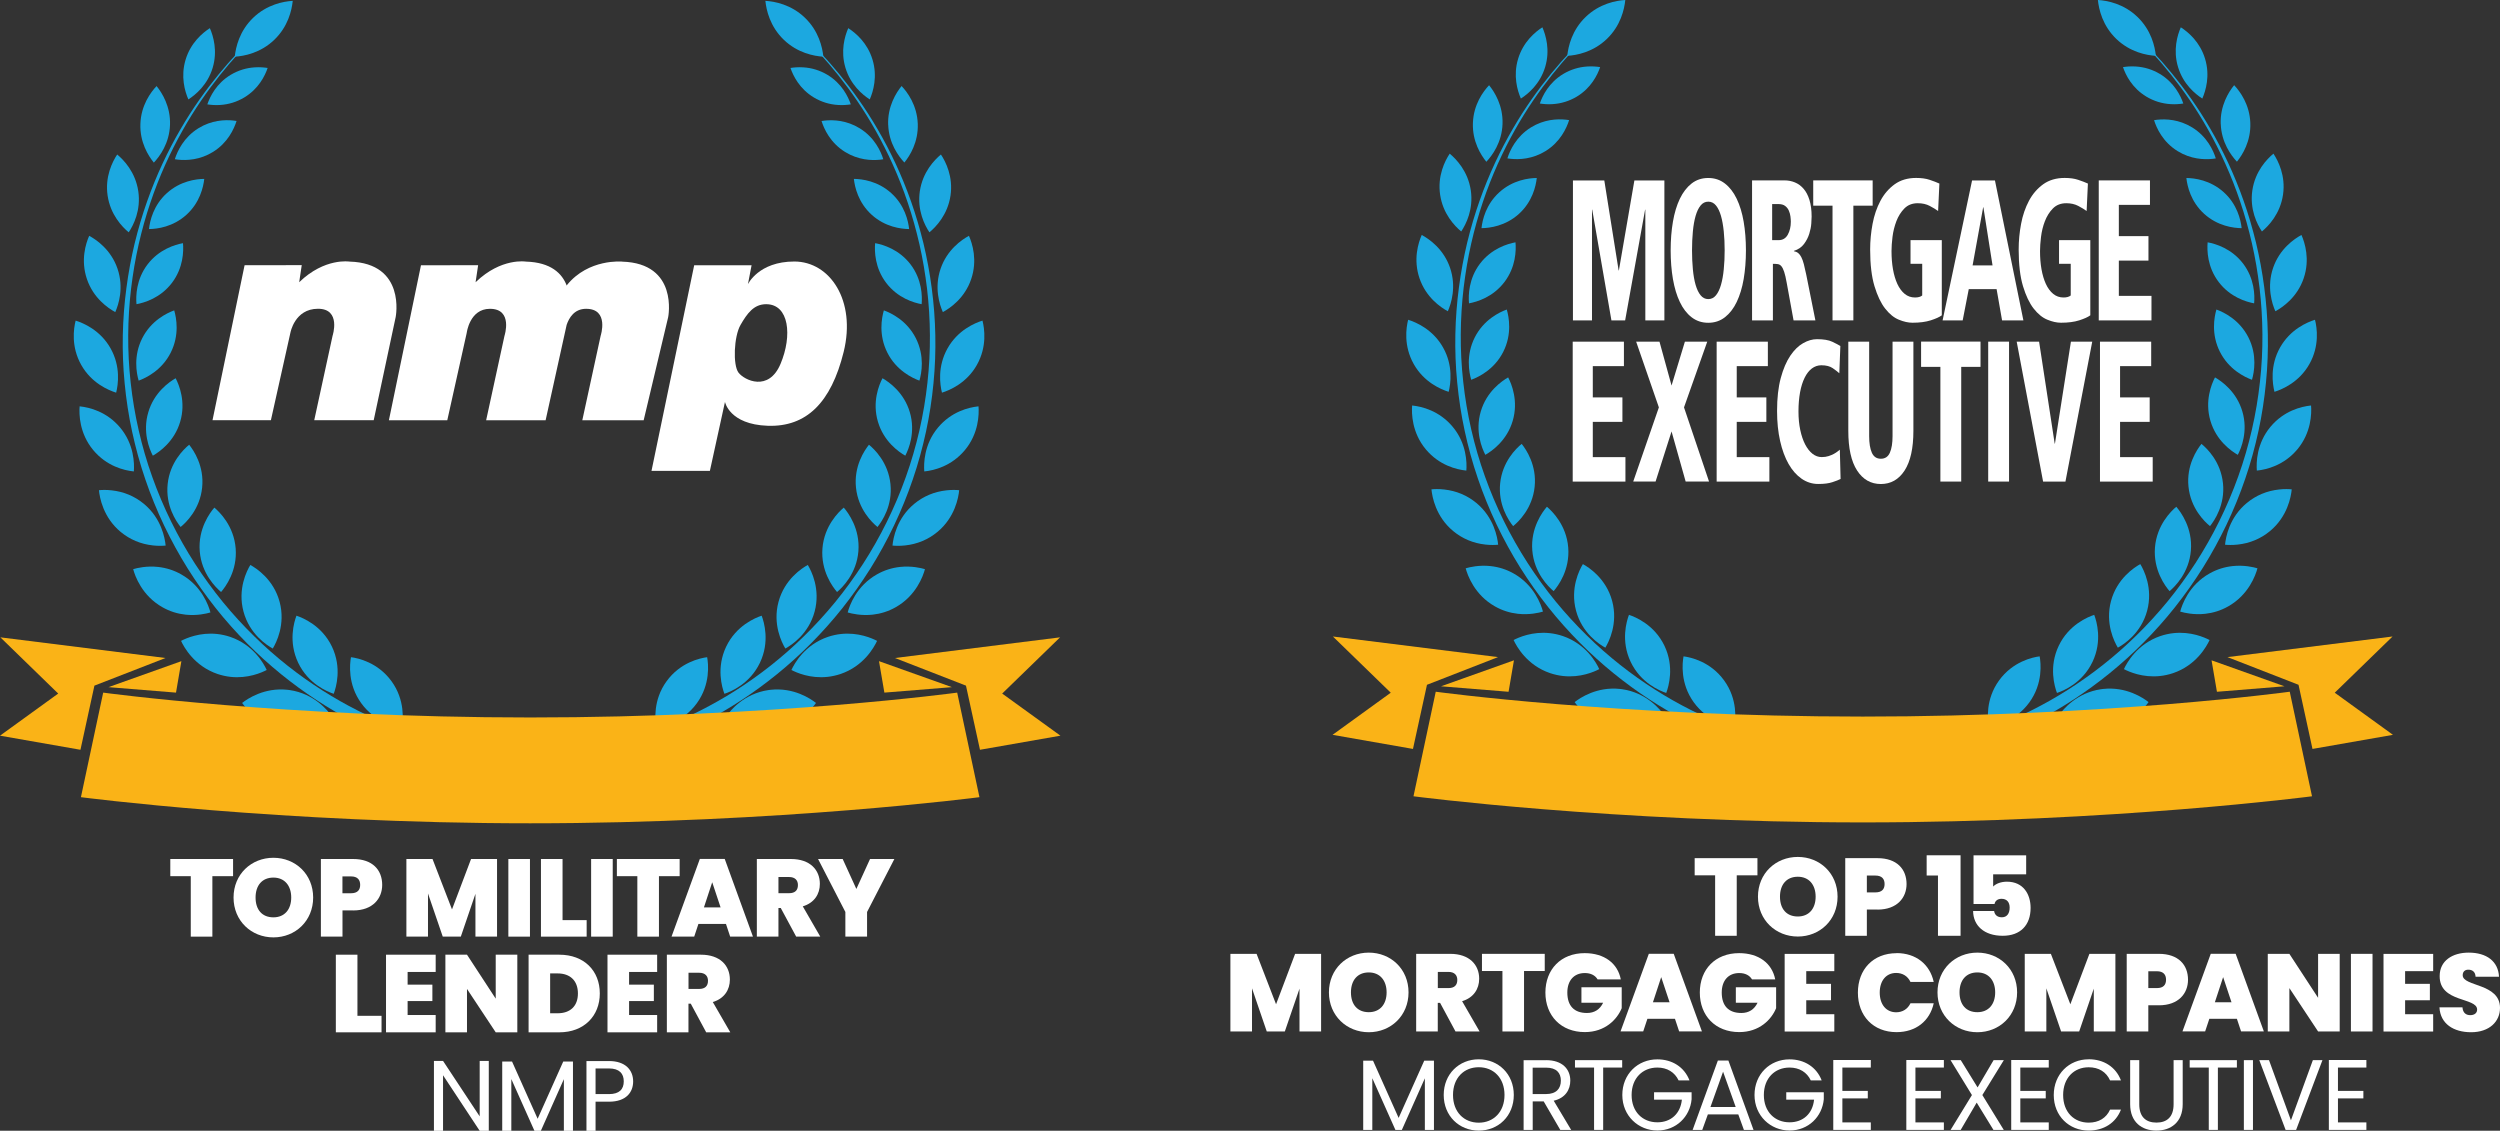 <?xml version="1.0" encoding="UTF-8"?>
<svg id="b" data-name="Text" xmlns="http://www.w3.org/2000/svg" viewBox="0 0 530.09 239.76">
  <rect x="0" y="0" width="530.09" height="239.76" fill="#333333" stroke="none"/>
  <defs>
    <style>
      .c {
        fill: #fab317;
      }

      .d {
        fill: #1ca8e0;
      }

      .e {
        fill: #fff;
      }
    </style>
  </defs>
  <g>
    <g>
      <g>
        <path class="d" d="M61.12,1.51s-.69.53-1.94,1.58c-1.25,1.05-3.06,2.61-5.23,4.74-2.17,2.12-4.7,4.82-7.34,8.13-2.63,3.31-5.38,7.22-7.93,11.76-2.55,4.53-4.92,9.66-6.81,15.3-.95,2.81-1.78,5.77-2.47,8.8-.16.77-.33,1.54-.49,2.31-.14.77-.3,1.55-.43,2.33-.26,1.57-.5,3.16-.69,4.77-.75,6.43-.84,13.17-.08,19.92.37,3.38.93,6.76,1.7,10.1.77,3.35,1.72,6.66,2.89,9.91,2.31,6.49,5.39,12.7,9.06,18.39,1.84,2.84,3.82,5.56,5.92,8.13,2.1,2.56,4.32,4.98,6.62,7.23,4.59,4.52,9.53,8.35,14.5,11.51,4.97,3.16,9.99,5.64,14.76,7.54,2.38.96,4.71,1.76,6.95,2.44.28.09.56.17.83.26.28.08.55.16.83.23.55.16,1.1.31,1.64.46,1.12.32,2.18.67,3.2,1.02,4.08,1.43,7.52,3.04,10.22,4.72,1.35.84,2.51,1.71,3.46,2.58.95.87,1.69,1.76,2.19,2.58.51.82.78,1.57.92,2.08.07.26.11.46.13.6.02.14.03.21.03.21.13.79-.41,1.54-1.2,1.67-.79.13-1.54-.41-1.67-1.2v-.09s-.02-.04-.03-.11c0-.07-.03-.19-.07-.33-.08-.29-.23-.74-.58-1.31-.35-.57-.89-1.25-1.68-1.98-.79-.73-1.8-1.5-3.03-2.27-2.45-1.54-5.73-3.1-9.64-4.5-.97-.35-2-.68-3.03-.99-.54-.16-1.09-.32-1.65-.49-.28-.08-.56-.17-.85-.25-.28-.09-.57-.18-.85-.28-2.3-.73-4.68-1.59-7.12-2.61-4.88-2.03-10-4.65-15.06-7.97-5.06-3.32-10.07-7.32-14.71-12.01-2.32-2.34-4.56-4.84-6.67-7.5-2.1-2.66-4.09-5.46-5.93-8.39-3.66-5.86-6.71-12.23-8.97-18.87-1.14-3.31-2.06-6.7-2.8-10.11-.74-3.41-1.26-6.85-1.59-10.28-.67-6.86-.49-13.68.37-20.17.21-1.62.47-3.23.76-4.81.15-.79.32-1.58.47-2.36.18-.77.35-1.54.52-2.31.75-3.07,1.62-6.02,2.62-8.85,1.99-5.66,4.44-10.79,7.07-15.31,2.62-4.52,5.44-8.42,8.13-11.7,2.69-3.28,5.26-5.95,7.47-8.04,2.2-2.1,4.03-3.64,5.3-4.67,1.27-1.03,1.96-1.55,1.96-1.55Z"/>
        <path class="d" d="M85.2,154.21c-1.49-.19-5.69-1.09-8.6-5.1-2.91-4.01-2.44-8.34-2.18-9.76,1.49.19,5.69,1.09,8.6,5.1,2.92,4.02,2.44,8.35,2.18,9.76Z"/>
        <path class="d" d="M70.76,147.11c-1.37-.45-5.4-2.11-7.53-6.57-2.14-4.48-.88-8.65-.37-9.99,1.36.45,5.4,2.1,7.53,6.57,2.13,4.47.88,8.64.37,9.99Z"/>
        <path class="d" d="M60.7,154.61c-.16-.02-.31-.04-.47-.06-5.14-.75-8.04-4.29-8.89-5.5,1.13-.89,4.72-3.32,9.62-2.79.16.02.31.04.47.06,5.15.75,8.04,4.29,8.89,5.5-1.12.88-4.72,3.32-9.62,2.79Z"/>
        <path class="d" d="M57.84,137.51c-1.26-.69-4.93-3.05-6.21-7.83-1.28-4.78.7-8.66,1.45-9.89,1.26.69,4.93,3.05,6.21,7.83,1.28,4.78-.71,8.66-1.45,9.89Z"/>
        <path class="d" d="M48.89,143.52c-.93-.1-1.86-.31-2.76-.61-4.92-1.67-7.12-5.68-7.74-7.02,1.06-.56,3.99-1.86,7.66-1.46.93.1,1.86.31,2.76.61,4.93,1.68,7.13,5.68,7.74,7.02-1.06.56-3.99,1.86-7.66,1.46Z"/>
        <path class="d" d="M46.87,125.52c-1.1-.92-4.14-3.88-4.52-8.64-.38-4.76,2.16-8.17,3.1-9.25,1.1.92,4.14,3.88,4.52,8.64.38,4.78-2.16,8.17-3.09,9.25Z"/>
        <path class="d" d="M39.33,130.33c-1.72-.19-3.36-.71-4.86-1.56-4.37-2.45-5.85-6.65-6.23-8.09.87-.26,2.88-.73,5.29-.47,1.72.19,3.36.71,4.86,1.56,4.39,2.46,5.85,6.65,6.23,8.09-.87.26-2.88.73-5.29.47Z"/>
        <path class="d" d="M38.3,111.74c-.96-1.2-3.23-4.55-2.75-9.1.47-4.56,3.37-7.37,4.56-8.34.96,1.2,3.23,4.55,2.75,9.1-.47,4.56-3.37,7.37-4.56,8.34Z"/>
        <path class="d" d="M32.43,115.65c-2.59-.28-4.89-1.25-6.85-2.87-3.7-3.07-4.45-7.26-4.6-8.84.59-.06,1.55-.1,2.69.03,2.59.28,4.89,1.25,6.85,2.87,3.7,3.07,4.45,7.25,4.6,8.84-.59.06-1.55.1-2.69-.03Z"/>
        <path class="d" d="M32.41,96.63c-.75-1.43-2.21-5.01-.97-9.21,1.23-4.2,4.4-6.41,5.8-7.22.75,1.43,2.21,5.01.97,9.21-1.23,4.2-4.4,6.41-5.8,7.21Z"/>
        <path class="d" d="M28.28,99.95c-1.95-.21-5.65-1.08-8.51-4.51-2.95-3.54-3.02-7.61-2.89-9.28.03,0,.06,0,.1.01,1.95.21,5.65,1.08,8.51,4.51,2.95,3.54,3.02,7.61,2.89,9.28-.03,0-.06,0-.1-.01Z"/>
        <path class="d" d="M29.4,80.71c-.47-1.61-1.14-5.23.75-8.98,1.9-3.76,5.22-5.35,6.79-5.92.47,1.61,1.15,5.23-.75,8.98-1.89,3.74-5.22,5.34-6.79,5.92Z"/>
        <path class="d" d="M24.63,83.26c-1.66-.52-5.24-2.03-7.41-5.89-2.18-3.87-1.61-7.71-1.18-9.39,1.66.52,5.24,2.03,7.41,5.89,2.17,3.86,1.6,7.7,1.18,9.39Z"/>
        <path class="d" d="M28.94,64.49c-.15-1.71-.08-5.24,2.35-8.43,2.44-3.19,5.82-4.19,7.51-4.5.15,1.71.08,5.24-2.35,8.43-2.45,3.21-5.82,4.2-7.51,4.51Z"/>
        <path class="d" d="M24.45,66.18c-1.57-.85-4.64-2.96-6.01-6.98-1.38-4.03-.25-7.57.47-9.2,1.57.85,4.64,2.96,6.01,6.98,1.37,4.02.24,7.57-.48,9.2Z"/>
        <path class="d" d="M31.59,48.57c.19-1.74.93-5.03,3.78-7.61,2.86-2.59,6.2-3.01,7.94-3.03-.19,1.74-.93,5.03-3.78,7.61-2.86,2.59-6.2,3.01-7.94,3.03Z"/>
        <path class="d" d="M27.29,49.26c-1.4-1.16-3.87-3.73-4.47-7.77-.6-4.03,1.02-7.21,2.03-8.73,1.4,1.16,3.87,3.73,4.47,7.77.6,4.05-1.02,7.22-2.03,8.73Z"/>
        <path class="d" d="M37.72,33.85c-.23-.03-.45-.06-.65-.09.53-1.68,1.86-4.62,4.99-6.56,2.78-1.72,5.59-1.84,7.45-1.64.23.03.45.06.65.09-.53,1.68-1.86,4.62-4.99,6.56-2.78,1.72-5.59,1.84-7.45,1.64Z"/>
        <path class="d" d="M32.61,34.47c-1.16-1.43-2.99-4.32-2.84-8.22.14-3.92,2.17-6.67,3.43-8,1.16,1.43,2.99,4.32,2.85,8.23-.14,3.91-2.17,6.66-3.43,8Z"/>
        <path class="d" d="M46.66,22.26c-1.05.07-1.98-.02-2.7-.13.58-1.68,1.93-4.44,4.95-6.26,1.57-.94,3.3-1.48,5.14-1.59,1.05-.07,1.98.02,2.7.13-.57,1.68-1.93,4.44-4.96,6.26-1.57.94-3.3,1.48-5.14,1.59Z"/>
        <path class="d" d="M39.94,21.08c-.74-1.7-1.67-4.83-.59-8.42,1.08-3.59,3.59-5.69,5.15-6.69.74,1.7,1.67,4.83.59,8.42-1.08,3.59-3.59,5.69-5.15,6.69Z"/>
        <path class="d" d="M49.78,12.02c.2-1.99.98-5.44,3.9-8.25,2.92-2.81,6.4-3.47,8.39-3.59-.2,1.99-.98,5.44-3.9,8.25-2.92,2.81-6.39,3.47-8.39,3.59Z"/>
        <path class="d" d="M163.24,1.51s.69.53,1.94,1.58c1.25,1.05,3.06,2.61,5.23,4.74,2.17,2.12,4.7,4.82,7.34,8.13,2.63,3.31,5.38,7.22,7.93,11.76,2.55,4.53,4.92,9.66,6.81,15.3.95,2.81,1.78,5.77,2.47,8.8.16.77.33,1.54.49,2.31.14.77.3,1.55.43,2.33.26,1.57.5,3.16.69,4.77.75,6.43.84,13.17.08,19.92-.37,3.38-.93,6.76-1.7,10.1-.77,3.35-1.72,6.66-2.89,9.91-2.31,6.49-5.39,12.7-9.06,18.39-1.84,2.84-3.82,5.56-5.92,8.13-2.1,2.56-4.32,4.98-6.62,7.23-4.59,4.52-9.53,8.35-14.5,11.51-4.97,3.16-9.99,5.64-14.76,7.54-2.38.96-4.71,1.76-6.95,2.44-.28.09-.56.17-.83.26-.28.08-.55.16-.83.23-.55.16-1.1.31-1.64.46-1.12.32-2.18.67-3.2,1.02-4.08,1.43-7.52,3.04-10.22,4.72-1.35.84-2.51,1.71-3.46,2.58-.95.87-1.69,1.76-2.19,2.58-.51.82-.78,1.57-.92,2.08-.07.26-.11.46-.13.6-.02.14-.03.21-.03.21-.13.79.41,1.54,1.2,1.67.79.13,1.54-.41,1.67-1.2v-.09s.02-.04.03-.11c0-.07.03-.19.07-.33.08-.29.23-.74.58-1.31.35-.57.89-1.25,1.68-1.98.79-.73,1.8-1.5,3.03-2.27,2.45-1.54,5.73-3.1,9.64-4.5.97-.35,2-.68,3.03-.99.54-.16,1.09-.32,1.65-.49.28-.08.56-.17.85-.25.28-.09.57-.18.85-.28,2.3-.73,4.68-1.59,7.12-2.61,4.88-2.03,10-4.65,15.06-7.97,5.06-3.32,10.07-7.32,14.71-12.01,2.32-2.34,4.56-4.84,6.67-7.5,2.1-2.66,4.09-5.46,5.93-8.39,3.66-5.86,6.71-12.23,8.97-18.87,1.14-3.31,2.06-6.7,2.8-10.11.74-3.41,1.26-6.85,1.59-10.28.67-6.86.49-13.68-.37-20.17-.21-1.62-.47-3.23-.76-4.81-.15-.79-.32-1.58-.47-2.36-.18-.77-.35-1.54-.52-2.31-.75-3.07-1.62-6.02-2.62-8.85-1.99-5.66-4.44-10.79-7.07-15.31-2.62-4.52-5.44-8.42-8.13-11.7-2.69-3.28-5.26-5.95-7.47-8.04-2.2-2.1-4.03-3.64-5.3-4.67-1.27-1.03-1.96-1.55-1.96-1.55Z"/>
        <path class="d" d="M139.16,154.21c1.49-.19,5.69-1.09,8.6-5.1,2.91-4.01,2.44-8.34,2.18-9.76-1.49.19-5.69,1.09-8.6,5.1-2.92,4.02-2.44,8.35-2.18,9.76Z"/>
        <path class="d" d="M153.6,147.11c1.37-.45,5.4-2.11,7.53-6.57,2.14-4.48.88-8.65.37-9.99-1.36.45-5.4,2.1-7.53,6.57-2.13,4.47-.88,8.64-.37,9.99Z"/>
        <path class="d" d="M163.66,154.61c.16-.02.31-.04.47-.06,5.14-.75,8.04-4.29,8.89-5.5-1.13-.89-4.72-3.32-9.62-2.79-.16.02-.31.04-.47.06-5.15.75-8.04,4.29-8.89,5.5,1.12.88,4.72,3.32,9.62,2.79Z"/>
        <path class="d" d="M166.52,137.51c1.26-.69,4.93-3.05,6.21-7.83,1.28-4.78-.7-8.66-1.45-9.89-1.26.69-4.93,3.05-6.21,7.83-1.28,4.78.71,8.66,1.45,9.89Z"/>
        <path class="d" d="M175.47,143.52c.93-.1,1.86-.31,2.76-.61,4.92-1.67,7.12-5.68,7.74-7.02-1.06-.56-3.99-1.86-7.66-1.46-.93.1-1.86.31-2.76.61-4.93,1.68-7.13,5.68-7.74,7.02,1.06.56,3.99,1.86,7.66,1.46Z"/>
        <path class="d" d="M177.49,125.52c1.1-.92,4.14-3.88,4.52-8.64.38-4.76-2.16-8.17-3.1-9.25-1.1.92-4.14,3.88-4.52,8.64-.38,4.78,2.16,8.17,3.09,9.25Z"/>
        <path class="d" d="M185.03,130.33c1.72-.19,3.36-.71,4.86-1.56,4.37-2.45,5.85-6.65,6.23-8.09-.87-.26-2.88-.73-5.29-.47-1.72.19-3.36.71-4.86,1.56-4.39,2.46-5.85,6.65-6.23,8.09.87.26,2.88.73,5.29.47Z"/>
        <path class="d" d="M186.06,111.74c.96-1.2,3.23-4.55,2.75-9.1-.47-4.56-3.37-7.37-4.56-8.34-.96,1.2-3.23,4.55-2.75,9.1.47,4.56,3.37,7.37,4.56,8.34Z"/>
        <path class="d" d="M191.93,115.65c2.59-.28,4.89-1.25,6.85-2.87,3.7-3.07,4.45-7.26,4.6-8.84-.59-.06-1.55-.1-2.69.03-2.59.28-4.89,1.25-6.85,2.87-3.7,3.07-4.45,7.25-4.6,8.84.59.06,1.55.1,2.69-.03Z"/>
        <path class="d" d="M191.95,96.63c.75-1.43,2.21-5.01.97-9.21-1.23-4.2-4.4-6.41-5.8-7.22-.75,1.43-2.21,5.01-.97,9.21,1.23,4.2,4.4,6.41,5.8,7.21Z"/>
        <path class="d" d="M196.08,99.95c1.95-.21,5.65-1.08,8.51-4.51,2.95-3.54,3.02-7.61,2.89-9.28-.03,0-.06,0-.1.01-1.95.21-5.65,1.08-8.51,4.51-2.95,3.54-3.02,7.61-2.89,9.28.03,0,.06,0,.1-.01Z"/>
        <path class="d" d="M194.95,80.71c.47-1.61,1.14-5.23-.75-8.98-1.9-3.76-5.22-5.35-6.79-5.92-.47,1.61-1.15,5.23.75,8.98,1.89,3.74,5.22,5.34,6.79,5.92Z"/>
        <path class="d" d="M199.73,83.26c1.66-.52,5.24-2.03,7.41-5.89,2.18-3.87,1.61-7.71,1.18-9.39-1.66.52-5.24,2.03-7.41,5.89-2.17,3.86-1.6,7.7-1.18,9.39Z"/>
        <path class="d" d="M195.42,64.49c.15-1.71.08-5.24-2.35-8.43-2.44-3.19-5.82-4.19-7.51-4.5-.15,1.71-.08,5.24,2.35,8.43,2.45,3.21,5.82,4.2,7.51,4.51Z"/>
        <path class="d" d="M199.91,66.18c1.57-.85,4.64-2.96,6.01-6.98,1.38-4.03.25-7.57-.47-9.2-1.57.85-4.64,2.96-6.01,6.98-1.37,4.02-.24,7.57.48,9.2Z"/>
        <path class="d" d="M192.77,48.57c-.19-1.74-.93-5.03-3.78-7.61-2.86-2.59-6.2-3.01-7.94-3.03.19,1.74.93,5.03,3.78,7.61,2.86,2.59,6.2,3.01,7.94,3.03Z"/>
        <path class="d" d="M197.07,49.26c1.4-1.16,3.87-3.73,4.47-7.77.6-4.03-1.02-7.21-2.03-8.73-1.4,1.16-3.87,3.73-4.47,7.77-.6,4.05,1.02,7.22,2.03,8.73Z"/>
        <path class="d" d="M179.19,32.22c-3.14-1.94-4.47-4.88-4.99-6.56.2-.03.42-.06.65-.09,1.86-.2,4.66-.08,7.45,1.64,3.14,1.94,4.47,4.88,4.99,6.56-.2.03-.42.06-.65.09-1.86.2-4.66.08-7.45-1.64Z"/>
        <path class="d" d="M188.32,26.47c-.14-3.91,1.69-6.8,2.85-8.23,1.26,1.34,3.28,4.08,3.43,8,.14,3.91-1.68,6.8-2.84,8.22-1.26-1.34-3.29-4.09-3.43-8Z"/>
        <path class="d" d="M177.7,22.26c1.05.07,1.98-.02,2.7-.13-.58-1.68-1.93-4.44-4.95-6.26-1.57-.94-3.3-1.48-5.14-1.59-1.05-.07-1.98.02-2.7.13.57,1.68,1.93,4.44,4.96,6.26,1.57.94,3.3,1.48,5.14,1.59Z"/>
        <path class="d" d="M184.42,21.08c.74-1.7,1.67-4.83.59-8.42-1.08-3.59-3.59-5.69-5.15-6.69-.74,1.7-1.67,4.83-.59,8.42,1.08,3.59,3.59,5.69,5.15,6.69Z"/>
        <path class="d" d="M174.58,12.02c-.2-1.99-.98-5.44-3.9-8.25-2.92-2.81-6.4-3.47-8.39-3.59.2,1.99.98,5.44,3.9,8.25,2.92,2.81,6.39,3.47,8.39,3.59Z"/>
      </g>
      <g>
        <polygon class="c" points="35.09 139.52 .08 135.14 12.34 147.06 0 155.99 17.06 158.98 20.02 145.38 35.09 139.52"/>
        <polygon class="c" points="37.32 146.86 38.46 140.19 23 145.7 37.32 146.86"/>
        <path class="c" d="M112.42,152.13c-52,0-90.54-5.27-90.54-5.27l-4.72,22.17s42.41,5.54,95.26,5.54,95.26-5.54,95.26-5.54l-4.72-22.17s-38.54,5.27-90.54,5.27Z"/>
        <polygon class="c" points="189.76 139.52 224.77 135.14 212.5 147.06 224.85 155.99 207.79 158.98 204.82 145.38 189.76 139.52"/>
        <polygon class="c" points="187.52 146.86 186.38 140.19 201.84 145.7 187.52 146.86"/>
      </g>
    </g>
    <g>
      <path class="e" d="M74.13,55.47s-5.27-.88-10.69,4.37l.54-3.62-12.12.02-6.8,32.86h12.38l4.13-18.52s.89-5.11,5.86-5.11,3.09,5.72,3.09,5.72l-3.89,17.91h12.61l4.66-21.88s2.25-11.4-9.77-11.75Z"/>
      <path class="e" d="M131.93,55.47s-7.14-.69-11.73,4.99l-.02.13c-.98-2.6-3.34-4.96-8.65-5.12,0,0-5.24-.88-10.64,4.33-.02.02-.03.03-.05.05l.54-3.62-12.12.02-6.8,32.86h12.38l1.41-6.34,2.71-12.18s.61-5.11,4.92-5.11c4.97,0,3.09,5.72,3.09,5.72l-3.89,17.91h12.61l4.46-20.23c.51-1.5,1.63-3.4,4.12-3.4,4.97,0,3.09,5.72,3.09,5.72l-3.89,17.91h13.01l5.2-21.88s2.25-11.4-9.77-11.75Z"/>
      <path class="e" d="M168.43,55.45c-7.59,0-9.84,4.81-9.84,4.81l.77-4.01h-12.17l-9.05,43.59h12.38l3.2-14.62s.91,4.78,9.07,5.06c8.16.28,13.43-4.85,16.1-15.68,2.67-10.83-2.88-19.15-10.48-19.15ZM165.5,77.16c-2.53,6-7.69,3.46-8.91,1.85-1.22-1.61-.98-7.66.42-10.1,1.41-2.44,2.81-4.41,5.44-4.41,4.88,0,5.58,6.66,3.05,12.66Z"/>
    </g>
    <g>
      <path class="e" d="M36.11,182.14h13.31v3.64h-4.39v12.82h-4.58v-12.82h-4.34v-3.64Z"/>
      <path class="e" d="M57.97,198.76c-4.67,0-8.45-3.5-8.45-8.45s3.78-8.43,8.45-8.43,8.43,3.48,8.43,8.43-3.76,8.45-8.43,8.45ZM57.97,194.51c2.36,0,3.78-1.66,3.78-4.2s-1.42-4.23-3.78-4.23-3.78,1.63-3.78,4.23,1.4,4.2,3.78,4.2Z"/>
      <path class="e" d="M74.88,193.04h-2.26v5.56h-4.58v-16.46h6.84c4.09,0,6.16,2.31,6.16,5.49,0,2.87-1.98,5.42-6.16,5.42ZM74.43,189.4c1.38,0,1.94-.7,1.94-1.77s-.56-1.8-1.94-1.8h-1.82v3.57h1.82Z"/>
      <path class="e" d="M86.18,182.14h5.53l4.13,10.69,4.04-10.69h5.51v16.46h-4.58v-9.08l-3.1,9.08h-3.83l-3.13-9.15v9.15h-4.58v-16.46Z"/>
      <path class="e" d="M107.79,182.14h4.58v16.46h-4.58v-16.46Z"/>
      <path class="e" d="M119.28,182.14v12.96h5.11v3.5h-9.69v-16.46h4.58Z"/>
      <path class="e" d="M125.34,182.14h4.58v16.46h-4.58v-16.46Z"/>
      <path class="e" d="M130.8,182.14h13.31v3.64h-4.39v12.82h-4.58v-12.82h-4.34v-3.64Z"/>
      <path class="e" d="M153.93,195.91h-5.84l-.89,2.68h-4.81l6-16.46h5.28l5.98,16.46h-4.83l-.89-2.68ZM151.01,187.08l-1.75,5.32h3.53l-1.77-5.32Z"/>
      <path class="e" d="M167.7,182.14c4.09,0,6.14,2.33,6.14,5.28,0,2.15-1.17,4.02-3.62,4.76l3.71,6.42h-5.11l-3.27-6.07h-.49v6.07h-4.58v-16.46h7.21ZM167.32,185.96h-2.26v3.43h2.26c1.24,0,1.87-.61,1.87-1.73,0-1.03-.63-1.7-1.87-1.7Z"/>
      <path class="e" d="M173.45,182.14h5.23l2.9,6.35,2.9-6.35h5.16l-5.79,11.23v5.23h-4.6v-5.23l-5.79-11.23Z"/>
    </g>
    <g>
      <path class="e" d="M75.79,202.43v12.96h5.11v3.5h-9.69v-16.46h4.58Z"/>
      <path class="e" d="M92.38,206.09h-5.95v2.69h5.25v3.48h-5.25v2.96h5.95v3.67h-10.53v-16.46h10.53v3.67Z"/>
      <path class="e" d="M109.69,202.43v16.46h-4.58l-6.09-9.2v9.2h-4.58v-16.46h4.58l6.09,9.32v-9.32h4.58Z"/>
      <path class="e" d="M127.18,210.65c0,4.76-3.34,8.24-8.59,8.24h-6.51v-16.46h6.51c5.25,0,8.59,3.39,8.59,8.22ZM118.24,214.85c2.64,0,4.3-1.49,4.3-4.2s-1.66-4.25-4.3-4.25h-1.59v8.45h1.59Z"/>
      <path class="e" d="M139.34,206.09h-5.95v2.69h5.25v3.48h-5.25v2.96h5.95v3.67h-10.53v-16.46h10.53v3.67Z"/>
      <path class="e" d="M148.62,202.43c4.09,0,6.14,2.33,6.14,5.28,0,2.15-1.17,4.02-3.62,4.76l3.71,6.42h-5.11l-3.27-6.07h-.49v6.07h-4.58v-16.46h7.21ZM148.25,206.26h-2.26v3.43h2.26c1.24,0,1.87-.61,1.87-1.73,0-1.03-.63-1.7-1.87-1.7Z"/>
    </g>
    <g>
      <path class="e" d="M103.64,224.95v14.82h-1.93l-7.77-11.78v11.78h-1.93v-14.82h1.93l7.77,11.76v-11.76h1.93Z"/>
      <path class="e" d="M106.49,225.08h2.08l5.43,12.14,5.43-12.14h2.06v14.69h-1.93v-10.95l-4.88,10.95h-1.36l-4.9-10.97v10.97h-1.93v-14.69Z"/>
      <path class="e" d="M129.12,233.59h-2.84v6.18h-1.93v-14.79h4.78c3.48,0,5.12,1.91,5.12,4.33,0,2.25-1.44,4.29-5.12,4.29ZM129.12,231.99c2.21,0,3.14-1.04,3.14-2.7s-.93-2.74-3.14-2.74h-2.84v5.43h2.84Z"/>
    </g>
  </g>
  <g>
    <g>
      <g>
        <path class="d" d="M343.67,1.33s-.69.53-1.94,1.58c-1.25,1.05-3.06,2.61-5.23,4.74-2.17,2.12-4.7,4.82-7.34,8.13-2.63,3.31-5.38,7.22-7.93,11.76-2.55,4.53-4.92,9.66-6.81,15.3-.95,2.81-1.78,5.77-2.47,8.8-.16.77-.33,1.54-.49,2.31-.14.77-.3,1.55-.43,2.33-.26,1.57-.5,3.16-.69,4.77-.75,6.43-.84,13.17-.08,19.92.37,3.38.93,6.76,1.7,10.1.77,3.35,1.72,6.66,2.89,9.91,2.31,6.49,5.39,12.7,9.06,18.39,1.84,2.84,3.82,5.56,5.92,8.13,2.1,2.56,4.32,4.98,6.62,7.23,4.59,4.52,9.53,8.35,14.5,11.51,4.97,3.16,9.99,5.64,14.76,7.54,2.38.96,4.71,1.76,6.95,2.44.28.09.56.17.83.26.28.08.55.16.83.23.55.16,1.1.31,1.64.46,1.12.32,2.18.67,3.2,1.02,4.08,1.43,7.52,3.04,10.22,4.72,1.35.84,2.51,1.71,3.46,2.58.95.87,1.69,1.76,2.19,2.58.51.82.78,1.57.92,2.08.07.26.11.46.13.6.02.14.03.21.03.21.13.79-.41,1.54-1.2,1.67-.79.13-1.54-.41-1.67-1.2v-.09s-.02-.04-.03-.11c0-.07-.03-.19-.07-.33-.08-.29-.23-.74-.58-1.31-.35-.57-.89-1.25-1.68-1.98-.79-.73-1.8-1.5-3.03-2.27-2.45-1.54-5.73-3.1-9.64-4.5-.97-.35-2-.68-3.03-.99-.54-.16-1.09-.32-1.65-.49-.28-.08-.56-.17-.85-.25-.28-.09-.57-.18-.85-.28-2.3-.73-4.68-1.59-7.12-2.61-4.88-2.03-10-4.65-15.06-7.97-5.06-3.32-10.07-7.32-14.71-12.01-2.32-2.34-4.56-4.84-6.67-7.5-2.1-2.66-4.09-5.46-5.93-8.39-3.66-5.86-6.71-12.23-8.97-18.87-1.14-3.31-2.06-6.7-2.8-10.11-.74-3.41-1.26-6.85-1.59-10.28-.67-6.86-.49-13.68.37-20.17.21-1.62.47-3.23.76-4.81.15-.79.32-1.58.47-2.36.18-.77.35-1.54.52-2.31.75-3.07,1.62-6.02,2.62-8.85,1.99-5.66,4.44-10.79,7.07-15.31,2.62-4.52,5.44-8.42,8.13-11.7,2.69-3.28,5.26-5.95,7.47-8.04,2.2-2.1,4.03-3.64,5.3-4.67,1.27-1.03,1.96-1.55,1.96-1.55Z"/>
        <path class="d" d="M367.75,154.03c-1.49-.19-5.69-1.09-8.6-5.1-2.91-4.01-2.44-8.34-2.18-9.76,1.49.19,5.69,1.09,8.6,5.1,2.92,4.02,2.44,8.35,2.18,9.76Z"/>
        <path class="d" d="M353.3,146.93c-1.37-.45-5.4-2.11-7.53-6.57-2.14-4.48-.88-8.65-.37-9.99,1.36.45,5.4,2.1,7.53,6.57,2.13,4.47.88,8.64.37,9.99Z"/>
        <path class="d" d="M343.24,154.43c-.16-.02-.31-.04-.47-.06-5.14-.75-8.04-4.29-8.89-5.5,1.13-.89,4.72-3.32,9.62-2.79.16.02.31.04.47.06,5.15.75,8.04,4.29,8.89,5.5-1.12.88-4.72,3.32-9.62,2.79Z"/>
        <path class="d" d="M340.39,137.33c-1.26-.69-4.93-3.05-6.21-7.83-1.28-4.78.7-8.66,1.45-9.89,1.26.69,4.93,3.05,6.21,7.83,1.28,4.78-.71,8.66-1.45,9.89Z"/>
        <path class="d" d="M331.44,143.34c-.93-.1-1.86-.31-2.76-.61-4.92-1.67-7.12-5.68-7.74-7.02,1.06-.56,3.99-1.86,7.66-1.46.93.1,1.86.31,2.76.61,4.93,1.68,7.13,5.68,7.74,7.02-1.06.56-3.99,1.86-7.66,1.46Z"/>
        <path class="d" d="M329.42,125.34c-1.1-.92-4.14-3.88-4.52-8.64-.38-4.76,2.16-8.17,3.1-9.25,1.1.92,4.14,3.88,4.52,8.64.38,4.78-2.16,8.17-3.09,9.25Z"/>
        <path class="d" d="M321.87,130.15c-1.72-.19-3.36-.71-4.86-1.56-4.37-2.45-5.85-6.65-6.23-8.09.87-.26,2.88-.73,5.29-.47,1.72.19,3.36.71,4.86,1.56,4.39,2.46,5.85,6.65,6.23,8.09-.87.26-2.88.73-5.29.47Z"/>
        <path class="d" d="M320.84,111.56c-.96-1.2-3.23-4.55-2.75-9.1.47-4.56,3.37-7.37,4.56-8.34.96,1.2,3.23,4.55,2.75,9.1-.47,4.56-3.37,7.37-4.56,8.34Z"/>
        <path class="d" d="M314.97,115.47c-2.59-.28-4.89-1.25-6.85-2.87-3.7-3.07-4.45-7.26-4.6-8.84.59-.06,1.55-.1,2.69.03,2.59.28,4.89,1.25,6.85,2.87,3.7,3.07,4.45,7.25,4.6,8.84-.59.06-1.55.1-2.69-.03Z"/>
        <path class="d" d="M314.95,96.45c-.75-1.43-2.21-5.01-.97-9.21,1.23-4.2,4.4-6.41,5.8-7.22.75,1.43,2.21,5.01.97,9.21-1.23,4.2-4.4,6.41-5.8,7.21Z"/>
        <path class="d" d="M310.82,99.77c-1.95-.21-5.65-1.08-8.51-4.51-2.95-3.54-3.02-7.61-2.89-9.28.03,0,.06,0,.1.01,1.95.21,5.65,1.08,8.51,4.51,2.95,3.54,3.02,7.61,2.89,9.28-.03,0-.06,0-.1-.01Z"/>
        <path class="d" d="M311.95,80.53c-.47-1.61-1.14-5.23.75-8.98,1.9-3.76,5.22-5.35,6.79-5.92.47,1.61,1.15,5.23-.75,8.98-1.89,3.74-5.22,5.34-6.79,5.92Z"/>
        <path class="d" d="M307.17,83.08c-1.66-.52-5.24-2.03-7.41-5.89-2.18-3.87-1.61-7.71-1.18-9.39,1.66.52,5.24,2.03,7.41,5.89,2.17,3.86,1.6,7.7,1.18,9.39Z"/>
        <path class="d" d="M311.48,64.31c-.15-1.71-.08-5.24,2.35-8.43,2.44-3.19,5.82-4.19,7.51-4.5.15,1.71.08,5.24-2.35,8.43-2.45,3.21-5.82,4.2-7.51,4.51Z"/>
        <path class="d" d="M307,66c-1.57-.85-4.64-2.96-6.01-6.98-1.38-4.03-.25-7.57.47-9.2,1.57.85,4.64,2.96,6.01,6.98,1.37,4.02.24,7.57-.48,9.2Z"/>
        <path class="d" d="M314.13,48.38c.19-1.74.93-5.03,3.78-7.61,2.86-2.59,6.2-3.01,7.94-3.03-.19,1.74-.93,5.03-3.78,7.61-2.86,2.59-6.2,3.01-7.94,3.03Z"/>
        <path class="d" d="M309.83,49.08c-1.4-1.16-3.87-3.73-4.47-7.77-.6-4.03,1.02-7.21,2.03-8.73,1.4,1.16,3.87,3.73,4.47,7.77.6,4.05-1.02,7.22-2.03,8.73Z"/>
        <path class="d" d="M320.27,33.67c-.23-.03-.45-.06-.65-.09.53-1.68,1.86-4.62,4.99-6.56,2.78-1.72,5.59-1.84,7.45-1.64.23.03.45.06.65.09-.53,1.68-1.86,4.62-4.99,6.56-2.78,1.72-5.59,1.84-7.45,1.64Z"/>
        <path class="d" d="M315.15,34.29c-1.16-1.43-2.99-4.32-2.84-8.22.14-3.92,2.17-6.67,3.43-8,1.16,1.43,2.99,4.32,2.85,8.23-.14,3.91-2.17,6.66-3.43,8Z"/>
        <path class="d" d="M329.2,22.08c-1.05.07-1.98-.02-2.7-.13.58-1.68,1.93-4.44,4.95-6.26,1.57-.94,3.3-1.48,5.14-1.59,1.05-.07,1.98.02,2.7.13-.57,1.68-1.93,4.44-4.96,6.26-1.57.94-3.3,1.48-5.14,1.59Z"/>
        <path class="d" d="M322.48,20.9c-.74-1.7-1.67-4.83-.59-8.42,1.08-3.59,3.59-5.69,5.15-6.69.74,1.7,1.67,4.83.59,8.42-1.08,3.59-3.59,5.69-5.15,6.69Z"/>
        <path class="d" d="M332.32,11.84c.2-1.99.98-5.44,3.9-8.25C339.15.78,342.62.12,344.62,0c-.2,1.99-.98,5.44-3.9,8.25-2.92,2.81-6.39,3.47-8.39,3.59Z"/>
        <path class="d" d="M445.78,1.33s.69.53,1.94,1.58c1.25,1.05,3.06,2.61,5.23,4.74,2.17,2.12,4.7,4.82,7.34,8.13,2.63,3.31,5.38,7.22,7.93,11.76,2.55,4.53,4.92,9.66,6.81,15.3.95,2.81,1.78,5.77,2.47,8.8.16.77.33,1.54.49,2.31.14.77.3,1.55.43,2.33.26,1.57.5,3.16.69,4.77.75,6.43.84,13.17.08,19.92-.37,3.38-.93,6.76-1.7,10.1-.77,3.35-1.72,6.66-2.89,9.91-2.31,6.49-5.39,12.7-9.06,18.39-1.84,2.84-3.82,5.56-5.92,8.13-2.1,2.56-4.32,4.98-6.62,7.23-4.59,4.52-9.53,8.35-14.5,11.51-4.97,3.16-9.99,5.64-14.76,7.54-2.38.96-4.71,1.76-6.95,2.44-.28.09-.56.17-.83.26-.28.08-.55.16-.83.23-.55.16-1.1.31-1.64.46-1.12.32-2.18.67-3.2,1.02-4.08,1.43-7.52,3.04-10.22,4.72-1.35.84-2.51,1.71-3.46,2.58-.95.87-1.69,1.76-2.19,2.58-.51.82-.78,1.57-.92,2.08-.07.26-.11.46-.13.6-.02.14-.03.21-.03.21-.13.79.41,1.54,1.2,1.67.79.13,1.54-.41,1.67-1.2v-.09s.02-.04.03-.11c0-.07.03-.19.07-.33.08-.29.23-.74.58-1.31.35-.57.89-1.25,1.68-1.98.79-.73,1.8-1.5,3.03-2.27,2.45-1.54,5.73-3.1,9.64-4.5.97-.35,2-.68,3.03-.99.54-.16,1.09-.32,1.65-.49.28-.08.56-.17.85-.25.28-.09.57-.18.85-.28,2.3-.73,4.68-1.59,7.12-2.61,4.88-2.03,10-4.65,15.06-7.97,5.06-3.32,10.07-7.32,14.71-12.01,2.32-2.34,4.56-4.84,6.67-7.5,2.1-2.66,4.09-5.46,5.93-8.39,3.66-5.86,6.71-12.23,8.97-18.87,1.14-3.31,2.06-6.7,2.8-10.11.74-3.41,1.26-6.85,1.59-10.28.67-6.86.49-13.68-.37-20.17-.21-1.62-.47-3.23-.76-4.81-.15-.79-.32-1.58-.47-2.36-.18-.77-.35-1.54-.52-2.31-.75-3.07-1.62-6.02-2.62-8.85-1.99-5.66-4.44-10.79-7.07-15.31-2.62-4.52-5.44-8.42-8.13-11.7-2.69-3.28-5.26-5.95-7.47-8.04-2.2-2.1-4.03-3.64-5.3-4.67-1.27-1.03-1.96-1.55-1.96-1.55Z"/>
        <path class="d" d="M421.7,154.03c1.49-.19,5.69-1.09,8.6-5.1,2.91-4.01,2.44-8.34,2.18-9.76-1.49.19-5.69,1.09-8.6,5.1-2.92,4.02-2.44,8.35-2.18,9.76Z"/>
        <path class="d" d="M436.15,146.93c1.37-.45,5.4-2.11,7.53-6.57,2.14-4.48.88-8.65.37-9.99-1.36.45-5.4,2.1-7.53,6.57-2.13,4.47-.88,8.64-.37,9.99Z"/>
        <path class="d" d="M446.21,154.43c.16-.02.31-.04.47-.06,5.14-.75,8.04-4.29,8.89-5.5-1.13-.89-4.72-3.32-9.62-2.79-.16.02-.31.04-.47.06-5.15.75-8.04,4.29-8.89,5.5,1.12.88,4.72,3.32,9.62,2.79Z"/>
        <path class="d" d="M449.06,137.33c1.26-.69,4.93-3.05,6.21-7.83,1.28-4.78-.7-8.66-1.45-9.89-1.26.69-4.93,3.05-6.21,7.83-1.28,4.78.71,8.66,1.45,9.89Z"/>
        <path class="d" d="M458.01,143.34c.93-.1,1.86-.31,2.76-.61,4.92-1.67,7.12-5.68,7.74-7.02-1.06-.56-3.99-1.86-7.66-1.46-.93.1-1.86.31-2.76.61-4.93,1.68-7.13,5.68-7.74,7.02,1.06.56,3.99,1.86,7.66,1.46Z"/>
        <path class="d" d="M460.03,125.34c1.1-.92,4.14-3.88,4.52-8.64.38-4.76-2.16-8.17-3.1-9.25-1.1.92-4.14,3.88-4.52,8.64-.38,4.78,2.16,8.17,3.09,9.25Z"/>
        <path class="d" d="M467.57,130.15c1.72-.19,3.36-.71,4.86-1.56,4.37-2.45,5.85-6.65,6.23-8.09-.87-.26-2.88-.73-5.29-.47-1.72.19-3.36.71-4.86,1.56-4.39,2.46-5.85,6.65-6.23,8.09.87.26,2.88.73,5.29.47Z"/>
        <path class="d" d="M468.6,111.56c.96-1.2,3.23-4.55,2.75-9.1-.47-4.56-3.37-7.37-4.56-8.34-.96,1.2-3.23,4.55-2.75,9.1.47,4.56,3.37,7.37,4.56,8.34Z"/>
        <path class="d" d="M474.48,115.47c2.59-.28,4.89-1.25,6.85-2.87,3.7-3.07,4.45-7.26,4.6-8.84-.59-.06-1.55-.1-2.69.03-2.59.28-4.89,1.25-6.85,2.87-3.7,3.07-4.45,7.25-4.6,8.84.59.06,1.55.1,2.69-.03Z"/>
        <path class="d" d="M474.49,96.45c.75-1.43,2.21-5.01.97-9.21-1.23-4.2-4.4-6.41-5.8-7.22-.75,1.43-2.21,5.01-.97,9.21,1.23,4.2,4.4,6.41,5.8,7.21Z"/>
        <path class="d" d="M478.63,99.77c1.95-.21,5.65-1.08,8.51-4.51,2.95-3.54,3.02-7.61,2.89-9.28-.03,0-.06,0-.1.01-1.95.21-5.65,1.08-8.51,4.51-2.95,3.54-3.02,7.61-2.89,9.28.03,0,.06,0,.1-.01Z"/>
        <path class="d" d="M477.5,80.53c.47-1.61,1.14-5.23-.75-8.98-1.9-3.76-5.22-5.35-6.79-5.92-.47,1.61-1.15,5.23.75,8.98,1.89,3.74,5.22,5.34,6.79,5.92Z"/>
        <path class="d" d="M482.27,83.08c1.66-.52,5.24-2.03,7.41-5.89,2.18-3.87,1.61-7.71,1.18-9.39-1.66.52-5.24,2.03-7.41,5.89-2.17,3.86-1.6,7.7-1.18,9.39Z"/>
        <path class="d" d="M477.96,64.31c.15-1.71.08-5.24-2.35-8.43-2.44-3.19-5.82-4.19-7.51-4.5-.15,1.71-.08,5.24,2.35,8.43,2.45,3.21,5.82,4.2,7.51,4.51Z"/>
        <path class="d" d="M482.45,66c1.57-.85,4.64-2.96,6.01-6.98,1.38-4.03.25-7.57-.47-9.2-1.57.85-4.64,2.96-6.01,6.98-1.37,4.02-.24,7.57.48,9.2Z"/>
        <path class="d" d="M475.31,48.38c-.19-1.74-.93-5.03-3.78-7.61-2.86-2.59-6.2-3.01-7.94-3.03.19,1.74.93,5.03,3.78,7.61,2.86,2.59,6.2,3.01,7.94,3.03Z"/>
        <path class="d" d="M479.61,49.08c1.4-1.16,3.87-3.73,4.47-7.77.6-4.03-1.02-7.21-2.03-8.73-1.4,1.16-3.87,3.73-4.47,7.77-.6,4.05,1.02,7.22,2.03,8.73Z"/>
        <path class="d" d="M461.73,32.04c-3.14-1.94-4.47-4.88-4.99-6.56.2-.03.42-.06.65-.09,1.86-.2,4.66-.08,7.45,1.64,3.14,1.94,4.47,4.88,4.99,6.56-.2.03-.42.06-.65.09-1.86.2-4.66.08-7.45-1.64Z"/>
        <path class="d" d="M470.87,26.29c-.14-3.91,1.69-6.8,2.85-8.23,1.26,1.34,3.28,4.08,3.43,8,.14,3.91-1.68,6.8-2.84,8.22-1.26-1.34-3.29-4.09-3.43-8Z"/>
        <path class="d" d="M460.24,22.08c1.05.07,1.98-.02,2.7-.13-.58-1.68-1.93-4.44-4.95-6.26-1.57-.94-3.3-1.48-5.14-1.59-1.05-.07-1.98.02-2.7.13.57,1.68,1.93,4.44,4.96,6.26,1.57.94,3.3,1.48,5.14,1.59Z"/>
        <path class="d" d="M466.97,20.9c.74-1.7,1.67-4.83.59-8.42-1.08-3.59-3.59-5.69-5.15-6.69-.74,1.7-1.67,4.83-.59,8.42,1.08,3.59,3.59,5.69,5.15,6.69Z"/>
        <path class="d" d="M457.12,11.84c-.2-1.99-.98-5.44-3.9-8.25-2.92-2.81-6.4-3.47-8.39-3.59.2,1.99.98,5.44,3.9,8.25,2.92,2.81,6.39,3.47,8.39,3.59Z"/>
      </g>
      <g>
        <polygon class="c" points="317.63 139.33 282.62 134.96 294.89 146.88 282.55 155.81 299.6 158.8 302.57 145.2 317.63 139.33"/>
        <polygon class="c" points="319.87 146.68 321.01 140.01 305.55 145.52 319.87 146.68"/>
        <path class="c" d="M394.97,151.94c-52,0-90.54-5.27-90.54-5.27l-4.72,22.17s42.41,5.54,95.26,5.54,95.26-5.54,95.26-5.54l-4.72-22.17s-38.54,5.27-90.54,5.27Z"/>
        <polygon class="c" points="472.3 139.33 507.31 134.96 495.05 146.88 507.39 155.81 490.33 158.8 487.37 145.2 472.3 139.33"/>
        <polygon class="c" points="470.07 146.68 468.93 140.01 484.39 145.52 470.07 146.68"/>
      </g>
    </g>
    <g>
      <path class="e" d="M348.87,44.46h-.05l-4.23,23.47h-2.91l-4.07-23.47h-.05v23.47h-4.04v-29.67h6.65l3.04,19.09h.05l3.29-19.09h6.36v29.67h-4.04v-23.47Z"/>
      <path class="e" d="M354.24,53.09c0-2.18.16-4.21.48-6.08.32-1.87.81-3.49,1.47-4.87.66-1.37,1.49-2.45,2.49-3.23,1-.78,2.18-1.17,3.53-1.17s2.52.39,3.53,1.17c1.01.78,1.84,1.86,2.5,3.23.66,1.37,1.16,3,1.48,4.87.32,1.87.48,3.9.48,6.08s-.16,4.21-.48,6.08c-.32,1.87-.82,3.49-1.48,4.87-.66,1.38-1.5,2.45-2.5,3.23-1.01.78-2.18,1.17-3.53,1.17s-2.52-.39-3.53-1.17c-1.01-.78-1.84-1.86-2.49-3.23-.66-1.37-1.14-3-1.47-4.87-.32-1.87-.48-3.9-.48-6.08ZM358.77,53.09c0,1.42.06,2.76.18,4.02.12,1.26.31,2.36.58,3.29s.62,1.67,1.06,2.21c.44.54.98.81,1.63.81s1.19-.27,1.63-.81c.44-.54.79-1.28,1.06-2.21s.47-2.03.59-3.29c.13-1.26.19-2.6.19-4.02s-.06-2.76-.19-4.02c-.13-1.26-.32-2.36-.59-3.29s-.62-1.67-1.06-2.21c-.44-.54-.98-.81-1.63-.81s-1.19.27-1.63.81c-.44.54-.79,1.28-1.06,2.21-.27.94-.46,2.03-.58,3.29-.12,1.26-.18,2.6-.18,4.02Z"/>
      <path class="e" d="M371.51,38.25h6.89c.77,0,1.5.14,2.19.43.69.28,1.3.73,1.83,1.34.53.61.95,1.4,1.25,2.38s.46,2.15.46,3.51c0,.31-.02.81-.07,1.49-.05.68-.19,1.4-.43,2.17-.24.77-.61,1.49-1.12,2.17s-1.21,1.16-2.13,1.45v.08c.34.06.64.18.89.38.25.2.48.49.67.87.2.38.38.88.54,1.49.16.61.33,1.35.51,2.23l1.94,9.69h-4.63l-1.45-7.95c-.18-1.02-.36-1.8-.54-2.34-.18-.54-.38-.94-.59-1.19-.21-.26-.47-.4-.75-.45-.29-.04-.64-.06-1.05-.06v11.99h-4.42v-29.67ZM375.76,50.92h1.37c.86,0,1.51-.38,1.94-1.15.43-.77.65-1.69.65-2.76,0-.31-.03-.68-.08-1.11-.05-.43-.17-.84-.34-1.23-.17-.4-.43-.73-.78-1-.35-.27-.82-.4-1.41-.4h-1.35v7.65Z"/>
      <path class="e" d="M388.56,43.61h-4.09v-5.36h12.6v5.36h-4.09v24.32h-4.42v-24.32Z"/>
      <path class="e" d="M405.1,50.92h6.63v15.94c-.5.37-1.28.72-2.34,1.06s-2.35.51-3.88.51c-.88,0-1.84-.21-2.88-.64-1.04-.42-2.01-1.21-2.91-2.36-.9-1.15-1.65-2.73-2.26-4.74-.61-2.01-.92-4.61-.92-7.78,0-1.81.17-3.63.51-5.44.34-1.81.9-3.44,1.67-4.89.77-1.45,1.78-2.61,3.02-3.51,1.24-.89,2.76-1.34,4.55-1.34,1.11,0,2.07.13,2.87.4.8.27,1.49.53,2.06.79l-.27,5.82c-.47-.34-1.06-.7-1.78-1.08-.72-.38-1.56-.57-2.53-.57-1.17,0-2.11.37-2.84,1.11-.73.74-1.29,1.64-1.7,2.7-.4,1.06-.68,2.17-.82,3.32s-.21,2.15-.21,3c0,1.39.1,2.68.31,3.87.21,1.19.52,2.23.93,3.12.41.89.93,1.59,1.55,2.1.62.51,1.35.77,2.19.77.66,0,1.18-.14,1.53-.43v-6.72h-2.48v-5.02Z"/>
      <path class="e" d="M423.35,61.3h-5.9l-1.29,6.63h-4.26l6.25-29.67h4.85l6.03,29.67h-4.52l-1.16-6.63ZM420.55,43.95h-.05l-2.24,12.33h4.23l-1.94-12.33Z"/>
      <path class="e" d="M436.59,50.92h6.63v15.94c-.5.37-1.28.72-2.34,1.06s-2.35.51-3.88.51c-.88,0-1.84-.21-2.88-.64-1.04-.42-2.01-1.21-2.91-2.36-.9-1.15-1.65-2.73-2.26-4.74-.61-2.01-.92-4.61-.92-7.78,0-1.81.17-3.63.51-5.44.34-1.81.9-3.44,1.67-4.89.77-1.45,1.78-2.61,3.02-3.51,1.24-.89,2.76-1.34,4.55-1.34,1.11,0,2.07.13,2.87.4.8.27,1.49.53,2.06.79l-.27,5.82c-.47-.34-1.06-.7-1.78-1.08-.72-.38-1.56-.57-2.53-.57-1.17,0-2.11.37-2.84,1.11-.73.74-1.29,1.64-1.7,2.7s-.68,2.17-.82,3.32c-.14,1.15-.21,2.15-.21,3,0,1.39.1,2.68.31,3.87.21,1.19.52,2.23.93,3.12.41.89.93,1.59,1.55,2.1.62.51,1.35.77,2.19.77.66,0,1.18-.14,1.53-.43v-6.72h-2.48v-5.02Z"/>
      <path class="e" d="M445.02,38.25h10.85v5.19h-6.6v6.63h6.28v5.19h-6.28v7.48h6.92v5.19h-11.18v-29.67Z"/>
      <path class="e" d="M333.48,72.44h10.85v5.19h-6.6v6.63h6.28v5.19h-6.28v7.48h6.92v5.19h-11.18v-29.67Z"/>
      <path class="e" d="M346.91,72.44h4.96l2.56,9.31,2.83-9.31h4.74l-4.93,13.94,5.31,15.73h-4.96l-2.99-10.63-3.39,10.63h-4.74l5.44-15.73-4.82-13.94Z"/>
      <path class="e" d="M364,72.44h10.85v5.19h-6.6v6.63h6.28v5.19h-6.28v7.48h6.92v5.19h-11.18v-29.67Z"/>
      <path class="e" d="M390.01,79.15c-.34-.31-.81-.67-1.4-1.08-.59-.41-1.4-.62-2.42-.62-.74,0-1.4.23-2.01.68-.6.45-1.11,1.11-1.53,1.96-.42.85-.75,1.88-.97,3.08-.22,1.2-.34,2.56-.34,4.06s.13,2.76.38,3.95.6,2.21,1.04,3.06c.44.85.96,1.51,1.56,1.98s1.25.7,1.95.7c.54,0,1.02-.07,1.45-.21.43-.14.8-.3,1.12-.47.31-.17.58-.34.79-.51.21-.17.38-.3.48-.38l.16,6.21c-.38.2-.96.42-1.74.68-.78.26-1.77.38-2.98.38-1.29,0-2.47-.37-3.54-1.11-1.07-.74-1.99-1.78-2.76-3.12-.77-1.35-1.37-2.97-1.8-4.87-.43-1.9-.65-4.02-.65-6.38,0-2.72.26-5.04.78-6.97.52-1.93,1.19-3.5,2.01-4.72.82-1.22,1.73-2.11,2.73-2.68,1-.57,1.98-.85,2.94-.85,1.4,0,2.49.18,3.26.55.77.37,1.34.67,1.7.89l-.22,5.78Z"/>
      <path class="e" d="M391.91,72.44h4.42v20.02c0,1.5.19,2.68.57,3.53.38.85,1.01,1.28,1.91,1.28s1.54-.43,1.91-1.28c.38-.85.57-2.03.57-3.53v-20.02h4.42v18.92c0,3.68-.62,6.48-1.86,8.4-1.24,1.91-2.92,2.87-5.04,2.87s-3.8-.96-5.04-2.87-1.86-4.71-1.86-8.4v-18.92Z"/>
      <path class="e" d="M411.43,77.79h-4.09v-5.36h12.6v5.36h-4.09v24.32h-4.42v-24.32Z"/>
      <path class="e" d="M421.57,72.44h4.42v29.67h-4.42v-29.67Z"/>
      <path class="e" d="M427.62,72.44h4.74l3.31,21.64h.05l3.39-21.64h4.52l-5.68,29.67h-4.74l-5.6-29.67Z"/>
      <path class="e" d="M445.28,72.44h10.85v5.19h-6.6v6.63h6.28v5.19h-6.28v7.48h6.92v5.19h-11.18v-29.67Z"/>
    </g>
    <g>
      <path class="e" d="M359.33,181.96h13.31v3.64h-4.39v12.82h-4.58v-12.82h-4.34v-3.64Z"/>
      <path class="e" d="M381.2,198.58c-4.67,0-8.45-3.5-8.45-8.45s3.78-8.43,8.45-8.43,8.43,3.48,8.43,8.43-3.76,8.45-8.43,8.45ZM381.2,194.33c2.36,0,3.78-1.66,3.78-4.2s-1.42-4.23-3.78-4.23-3.78,1.63-3.78,4.23,1.4,4.2,3.78,4.2Z"/>
      <path class="e" d="M398.1,192.86h-2.26v5.56h-4.58v-16.46h6.84c4.08,0,6.16,2.31,6.16,5.49,0,2.87-1.98,5.42-6.16,5.42ZM397.66,189.22c1.38,0,1.94-.7,1.94-1.77s-.56-1.8-1.94-1.8h-1.82v3.57h1.82Z"/>
      <path class="e" d="M410.92,185.64h-2.4v-4.29h7.19v17.07h-4.79v-12.77Z"/>
      <path class="e" d="M429.62,181.35v4.04h-7v2.59c.58-.61,1.66-1.03,2.92-1.03,3.52,0,5.02,2.71,5.02,5.56,0,3.67-2.17,5.91-5.91,5.91-3.97,0-6.26-2.19-6.28-5.25h4.46c.07.63.51,1.33,1.63,1.33s1.66-.86,1.66-2.05-.63-1.87-1.73-1.87c-.89,0-1.38.51-1.47,1.1h-4.46v-10.32h11.16Z"/>
    </g>
    <g>
      <path class="e" d="M260.91,202.25h5.53l4.13,10.69,4.04-10.69h5.51v16.46h-4.58v-9.08l-3.11,9.08h-3.83l-3.13-9.15v9.15h-4.58v-16.46Z"/>
      <path class="e" d="M290.23,218.87c-4.67,0-8.45-3.5-8.45-8.45s3.78-8.43,8.45-8.43,8.43,3.48,8.43,8.43-3.76,8.45-8.43,8.45ZM290.23,214.62c2.36,0,3.78-1.66,3.78-4.2s-1.42-4.23-3.78-4.23-3.78,1.63-3.78,4.23,1.4,4.2,3.78,4.2Z"/>
      <path class="e" d="M307.5,202.25c4.08,0,6.14,2.33,6.14,5.28,0,2.15-1.17,4.02-3.62,4.76l3.71,6.42h-5.11l-3.27-6.07h-.49v6.07h-4.58v-16.46h7.21ZM307.13,206.08h-2.26v3.43h2.26c1.24,0,1.87-.61,1.87-1.73,0-1.03-.63-1.7-1.87-1.7Z"/>
      <path class="e" d="M314.23,202.25h13.31v3.64h-4.39v12.82h-4.58v-12.82h-4.34v-3.64Z"/>
      <path class="e" d="M343.68,207.67h-4.93c-.51-.86-1.45-1.35-2.71-1.35-2.31,0-3.71,1.61-3.71,4.13,0,2.83,1.45,4.34,4.16,4.34,1.59,0,2.75-.75,3.43-2.17h-4.6v-3.29h8.54v4.44c-.98,2.4-3.53,5.07-7.82,5.07-5.04,0-8.36-3.46-8.36-8.38s3.29-8.36,8.33-8.36c4.16,0,7,2.15,7.66,5.58Z"/>
      <path class="e" d="M355.15,216.02h-5.84l-.89,2.68h-4.81l6-16.46h5.28l5.98,16.46h-4.83l-.89-2.68ZM352.23,207.2l-1.75,5.32h3.53l-1.77-5.32Z"/>
      <path class="e" d="M376.42,207.67h-4.93c-.51-.86-1.45-1.35-2.71-1.35-2.31,0-3.71,1.61-3.71,4.13,0,2.83,1.45,4.34,4.16,4.34,1.59,0,2.75-.75,3.43-2.17h-4.6v-3.29h8.54v4.44c-.98,2.4-3.53,5.07-7.82,5.07-5.04,0-8.36-3.46-8.36-8.38s3.29-8.36,8.33-8.36c4.16,0,7,2.15,7.66,5.58Z"/>
      <path class="e" d="M388.94,205.92h-5.95v2.69h5.25v3.48h-5.25v2.96h5.95v3.67h-10.53v-16.46h10.53v3.67Z"/>
      <path class="e" d="M402.13,202.09c4.13,0,7.07,2.38,7.89,6.12h-4.93c-.58-1.24-1.68-1.91-3.04-1.91-2.1,0-3.48,1.63-3.48,4.16s1.38,4.18,3.48,4.18c1.35,0,2.45-.68,3.04-1.91h4.93c-.82,3.74-3.76,6.12-7.89,6.12-4.95,0-8.19-3.46-8.19-8.38s3.25-8.36,8.19-8.36Z"/>
      <path class="e" d="M419.27,218.87c-4.67,0-8.45-3.5-8.45-8.45s3.78-8.43,8.45-8.43,8.43,3.48,8.43,8.43-3.76,8.45-8.43,8.45ZM419.27,214.62c2.36,0,3.78-1.66,3.78-4.2s-1.42-4.23-3.78-4.23-3.78,1.63-3.78,4.23,1.4,4.2,3.78,4.2Z"/>
      <path class="e" d="M429.33,202.25h5.53l4.13,10.69,4.04-10.69h5.51v16.46h-4.58v-9.08l-3.1,9.08h-3.83l-3.13-9.15v9.15h-4.58v-16.46Z"/>
      <path class="e" d="M457.78,213.15h-2.26v5.56h-4.58v-16.46h6.84c4.08,0,6.16,2.31,6.16,5.49,0,2.87-1.98,5.42-6.16,5.42ZM457.34,209.51c1.38,0,1.94-.7,1.94-1.77s-.56-1.8-1.94-1.8h-1.82v3.57h1.82Z"/>
      <path class="e" d="M474.3,216.02h-5.84l-.89,2.68h-4.81l6-16.46h5.28l5.98,16.46h-4.83l-.89-2.68ZM471.38,207.2l-1.75,5.32h3.53l-1.77-5.32Z"/>
      <path class="e" d="M496.1,202.25v16.46h-4.58l-6.09-9.2v9.2h-4.58v-16.46h4.58l6.09,9.32v-9.32h4.58Z"/>
      <path class="e" d="M498.48,202.25h4.58v16.46h-4.58v-16.46Z"/>
      <path class="e" d="M515.92,205.92h-5.95v2.69h5.25v3.48h-5.25v2.96h5.95v3.67h-10.53v-16.46h10.53v3.67Z"/>
      <path class="e" d="M523.95,218.87c-3.67,0-6.51-1.75-6.7-5.28h4.88c.09,1.24.82,1.66,1.66,1.66s1.45-.42,1.45-1.19c-.02-2.64-8.01-1.4-7.94-7.12,0-3.22,2.68-4.95,6.16-4.95,3.78,0,6.26,1.84,6.42,5.11h-4.97c-.05-1.03-.68-1.49-1.52-1.49-.68-.02-1.21.37-1.21,1.17,0,2.45,7.91,1.66,7.91,6.93,0,2.89-2.24,5.16-6.14,5.16Z"/>
    </g>
    <g>
      <path class="e" d="M289.05,224.9h2.08l5.43,12.14,5.43-12.14h2.06v14.69h-1.93v-10.95l-4.88,10.95h-1.36l-4.9-10.97v10.97h-1.93v-14.69Z"/>
      <path class="e" d="M313.55,239.73c-4.16,0-7.43-3.12-7.43-7.56s3.27-7.56,7.43-7.56,7.43,3.12,7.43,7.56-3.25,7.56-7.43,7.56ZM313.55,238.05c3.12,0,5.46-2.27,5.46-5.88s-2.33-5.88-5.46-5.88-5.46,2.25-5.46,5.88,2.33,5.88,5.46,5.88Z"/>
      <path class="e" d="M327.82,224.79c3.48,0,5.14,1.93,5.14,4.35,0,1.89-1.04,3.69-3.52,4.25l3.71,6.2h-2.31l-3.52-6.05h-2.33v6.05h-1.93v-14.79h4.78ZM327.82,226.38h-2.84v5.6h2.84c2.19,0,3.14-1.19,3.14-2.84s-.93-2.76-3.14-2.76Z"/>
      <path class="e" d="M333.94,224.79h10.02v1.57h-4.03v13.22h-1.93v-13.22h-4.05v-1.57Z"/>
      <path class="e" d="M358.23,229.08h-2.31c-.81-1.72-2.42-2.72-4.5-2.72-3.12,0-5.46,2.25-5.46,5.82s2.33,5.79,5.46,5.79c2.91,0,4.9-1.87,5.2-4.8h-5.9v-1.57h7.96v1.49c-.34,3.67-3.25,6.62-7.26,6.62s-7.43-3.1-7.43-7.53,3.27-7.56,7.43-7.56c3.12,0,5.71,1.61,6.81,4.46Z"/>
      <path class="e" d="M368.58,236.29h-6.45l-1.19,3.29h-2.04l5.35-14.71h2.23l5.33,14.71h-2.04l-1.19-3.29ZM365.35,227.25l-2.67,7.47h5.35l-2.67-7.47Z"/>
      <path class="e" d="M386.26,229.08h-2.31c-.81-1.72-2.42-2.72-4.5-2.72-3.12,0-5.45,2.25-5.45,5.82s2.33,5.79,5.45,5.79c2.91,0,4.9-1.87,5.2-4.8h-5.9v-1.57h7.96v1.49c-.34,3.67-3.25,6.62-7.26,6.62s-7.43-3.1-7.43-7.53,3.27-7.56,7.43-7.56c3.12,0,5.71,1.61,6.81,4.46Z"/>
      <path class="e" d="M396.68,226.36h-6.03v4.95h5.39v1.59h-5.39v5.09h6.03v1.59h-7.96v-14.82h7.96v1.59Z"/>
      <path class="e" d="M412.17,226.36h-6.03v4.95h5.39v1.59h-5.39v5.09h6.03v1.59h-7.96v-14.82h7.96v1.59Z"/>
      <path class="e" d="M419.12,233.81l-3.38,5.77h-2.14l4.52-7.39-4.54-7.41h2.17l3.57,5.79,3.4-5.79h2.17l-4.56,7.41,4.54,7.39h-2.19l-3.54-5.77Z"/>
      <path class="e" d="M434.41,226.36h-6.03v4.95h5.39v1.59h-5.39v5.09h6.03v1.59h-7.96v-14.82h7.96v1.59Z"/>
      <path class="e" d="M442.86,224.6c3.21,0,5.75,1.61,6.86,4.48h-2.31c-.81-1.78-2.38-2.78-4.54-2.78-3.1,0-5.41,2.25-5.41,5.88s2.31,5.86,5.41,5.86c2.17,0,3.74-1,4.54-2.76h2.31c-1.1,2.84-3.65,4.44-6.86,4.44-4.14,0-7.39-3.1-7.39-7.53s3.25-7.58,7.39-7.58Z"/>
      <path class="e" d="M451.67,224.79h1.93v9.36c0,2.72,1.46,3.88,3.65,3.88s3.63-1.17,3.63-3.88v-9.36h1.93v9.34c0,3.84-2.53,5.6-5.58,5.6s-5.56-1.76-5.56-5.6v-9.34Z"/>
      <path class="e" d="M464.28,224.79h10.02v1.57h-4.03v13.22h-1.93v-13.22h-4.05v-1.57Z"/>
      <path class="e" d="M475.78,224.79h1.93v14.79h-1.93v-14.79Z"/>
      <path class="e" d="M490.4,224.79h2.04l-5.58,14.79h-2.23l-5.58-14.79h2.06l4.65,12.76,4.65-12.76Z"/>
      <path class="e" d="M501.76,226.36h-6.03v4.95h5.39v1.59h-5.39v5.09h6.03v1.59h-7.96v-14.82h7.96v1.59Z"/>
    </g>
  </g>
</svg>
